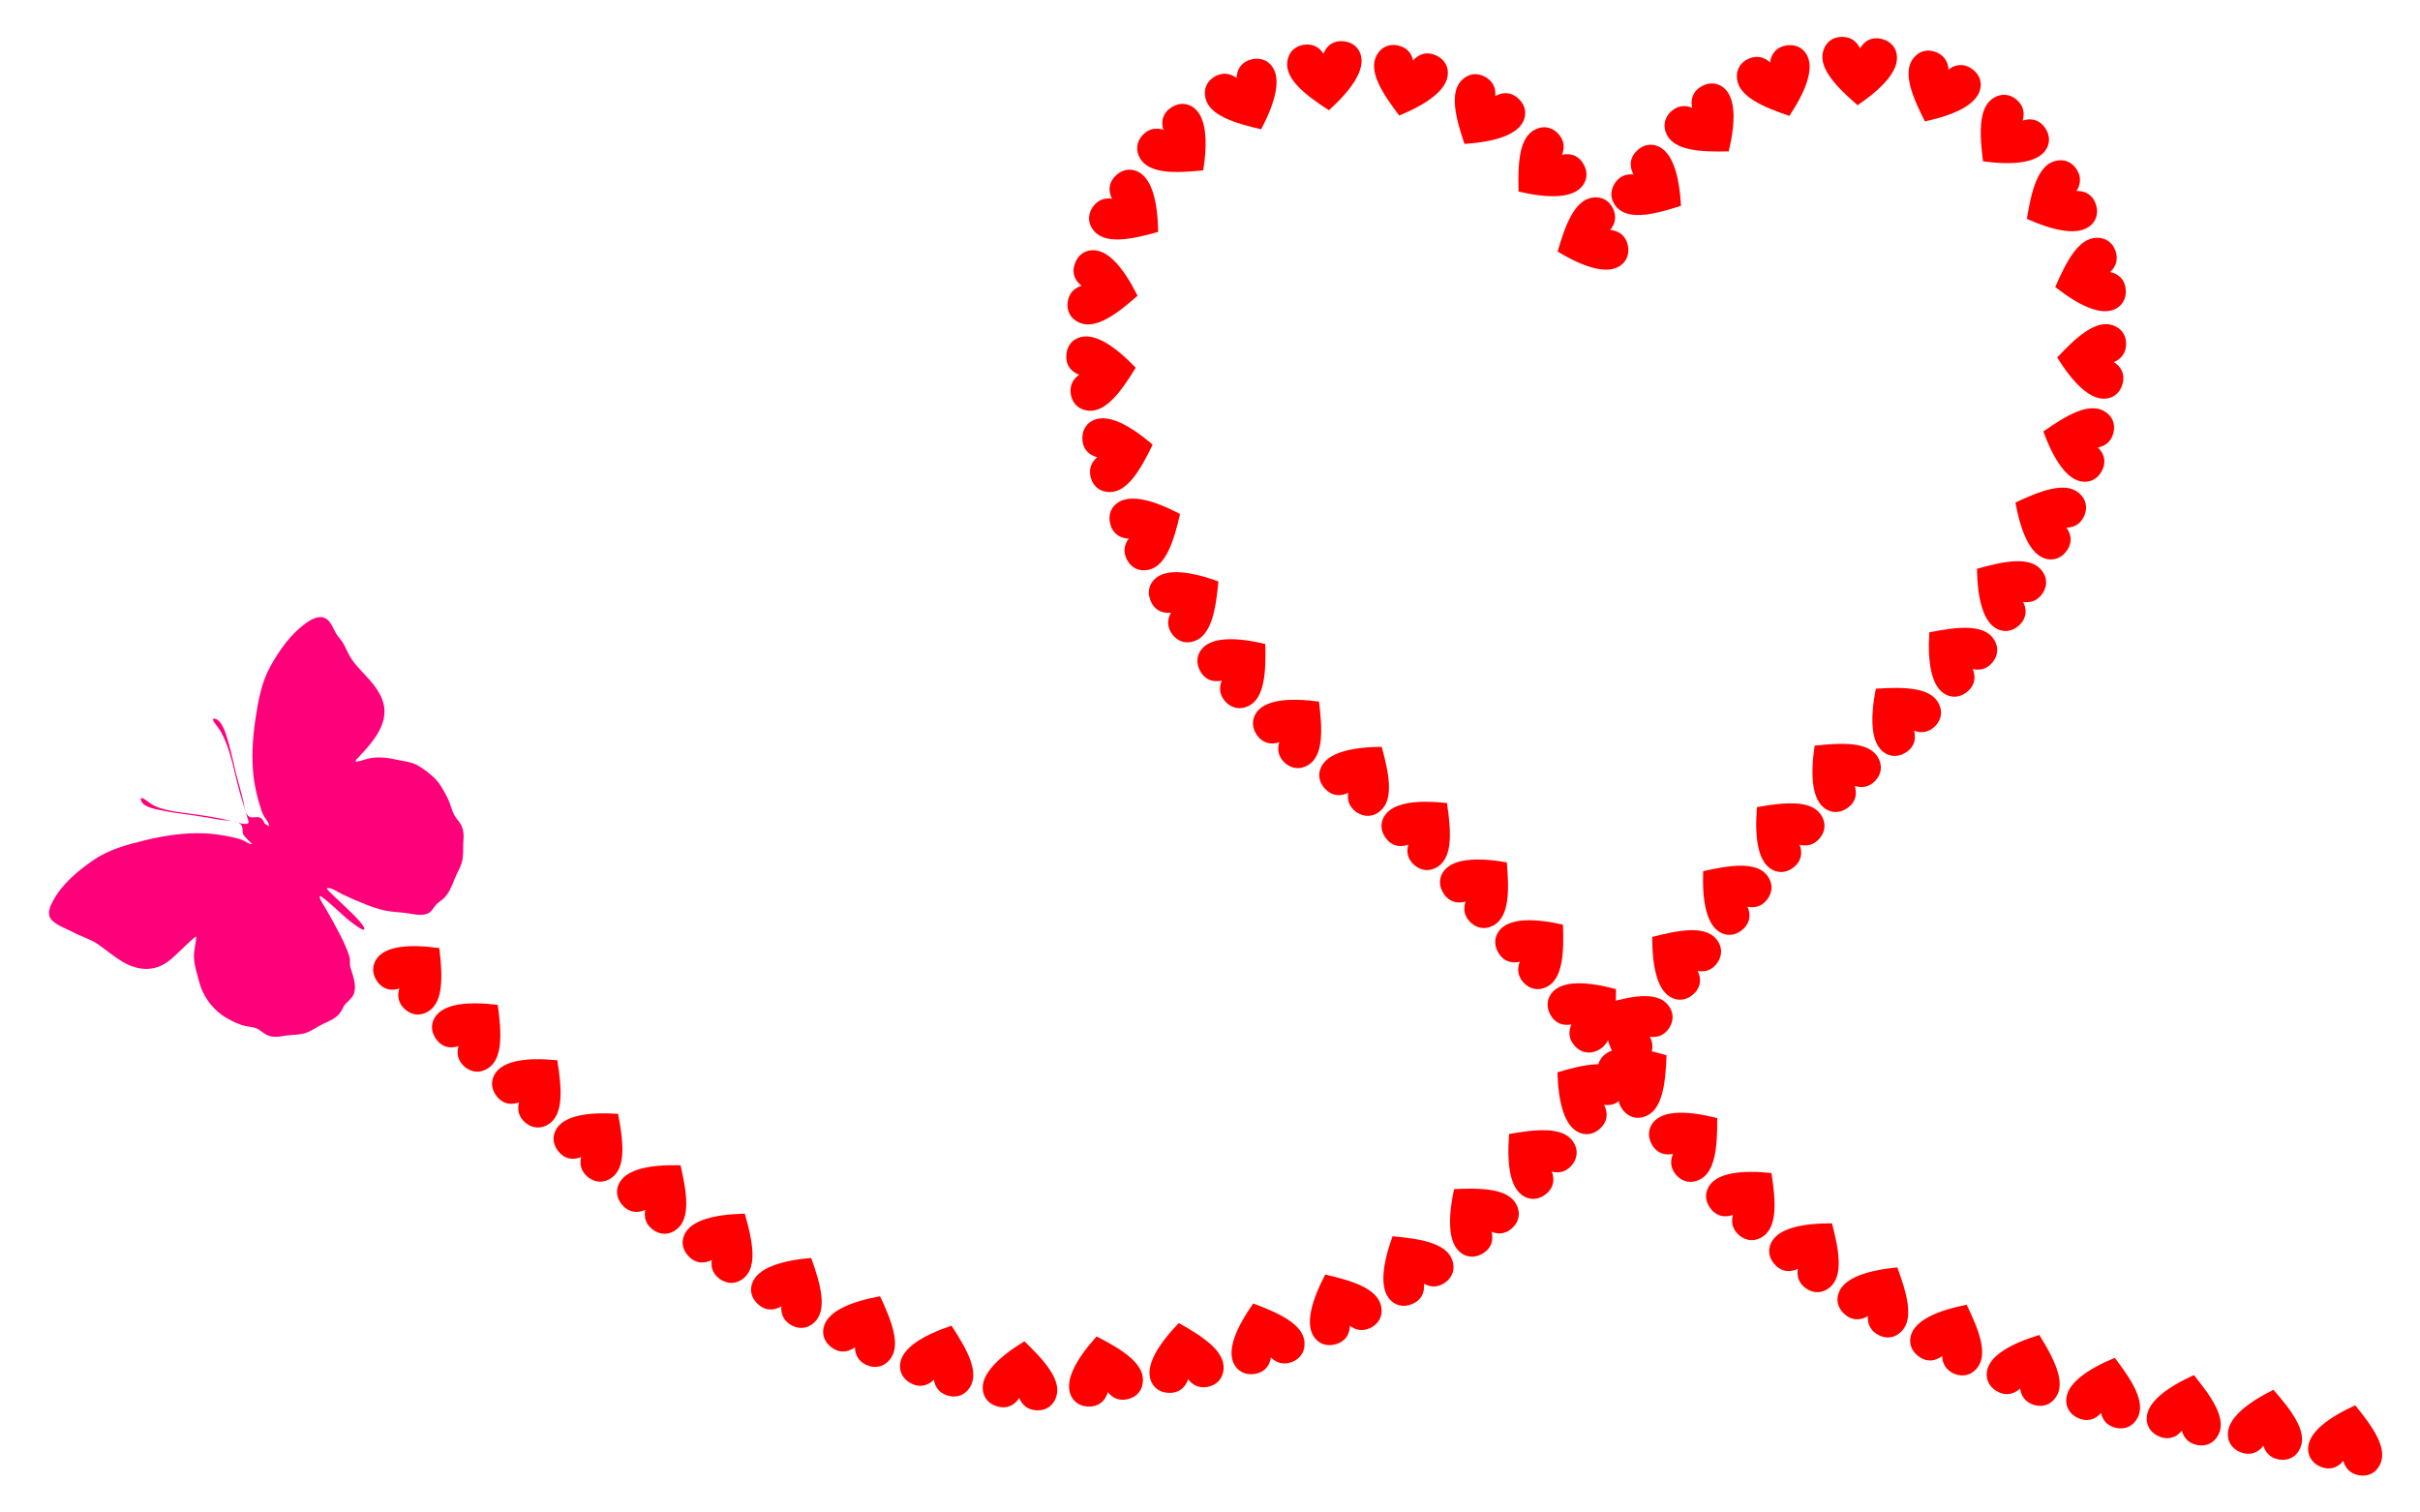 <?xml version="1.0" encoding="utf-8"?>
<!DOCTYPE svg PUBLIC "-//W3C//DTD SVG 1.1//EN" "http://www.w3.org/Graphics/SVG/1.1/DTD/svg11.dtd">
<svg version="1.1" id="Layer_1" xmlns="http://www.w3.org/2000/svg" xmlns:xlink="http://www.w3.org/1999/xlink" x="0px" y="0px"
	 viewBox="0 0 2560 1600" enable-background="new 0 0 2560 1600" xml:space="preserve">
<g>
	<g id="Ebene_1">
		<path fill="#FF007B" d="M378.439,801.999c11.848-12.74,26.395-27.878,28.145-46.121
			c1.531-15.829-8.641-29.26-18.816-40.222c-6.841-7.371-14.203-14.506-18.866-23.544
			c-2.187-4.223-4.022-8.644-6.51-12.716c-1.995-3.247-4.821-5.8-6.773-9.063
			c-3.167-5.289-5.71-13.657-11.715-16.471c-7.058-3.3-15.715,1.875-21.196,5.973
			c-15.612,11.671-26.819,27.497-36.272,44.343c-9.918,17.685-13.227,36.721-16.213,56.538
			c-3.111,20.669-4.415,42.084-1.735,62.871c1.258,9.726,3.575,19.256,6.479,28.607
			c1.23,3.932,2.376,8.167,4.545,11.702c1.735,2.844,5.286,6.454,4.973,10.048
			c-0.012,0.056-4.554-2.423-4.898-3.427c-1.202-3.507-3.684-6.286-7.634-6.162
			c-3.981,0.124-7.656,1.441-10.429-2.376c-2.692-3.715-3.005-8.867-3.938-13.211
			c-2.259-10.485-5.428-20.833-8.018-31.246c-2.82-11.315-5.072-22.819-8.48-33.985
			c-1.878-6.159-5.881-21.57-13.558-23.154c-5.438-1.125,0.821,6.085,1.435,6.884
			c3.126,4.037,5.741,8.443,7.867,13.084c8.328,18.196,11.507,39.073,16.911,58.264
			c2.82,10.032,5.949,19.947,9.047,29.892c1.75,5.596-9.831,2.104-11.925,1.534
			c-18.292-5.007-37.617-7.761-56.402-10.209c-9.379-1.221-18.89-2.559-27.758-5.983
			c-4.211-1.623-7.774-3.826-11.3-6.64c-1.376-1.097-8.198-5.961-6.178-0.235
			c2.5,7.095,16.027,9.112,22.224,10.416c10.881,2.284,21.942,3.501,32.938,5.1
			c9.58,1.385,19.126,3.058,28.656,4.719c5.066,0.889,20.043,0.809,22.615,6.194
			c2.107,4.434-0.387,8.059,3.476,11.733c0.939,0.889,7.033,7.963,8.04,7.758
			c-2.95,0.527-6.296-2.002-8.734-3.29c-3.606-1.893-7.699-2.869-11.65-3.749
			c-10.258-2.29-20.684-3.929-31.203-4.331c-20.784-0.799-41.784,2.426-61.932,7.29
			c-19.526,4.709-38.949,9.946-55.611,21.586c-16.436,11.479-32.492,24.886-42.106,42.837
			c-2.572,4.793-5.716,11.507-3.256,16.945c3.538,7.805,17.834,12.226,24.886,16.074
			c8.18,4.468,17.394,6.838,25.174,12.074c8.858,5.961,16.942,13.066,26.094,18.624
			c12.672,7.712,27.398,11.018,41.369,4.651c9.713-4.428,17.081-12.96,24.811-20.074
			c0.898-0.84,11.659-11.513,12.675-10.618c-0.52,7.761-2.928,14.813-2.491,22.714
			c0.483,8.855,3.346,16.66,5.534,25.143c4.158,16.127,15.25,30.494,29.97,38.732
			c6.06,3.393,13.075,6.677,19.897,8.099c3.504,0.731,7.303,0.846,10.627,2.224
			c4.053,1.692,7.036,5.087,10.977,6.974c6.764,3.232,13.227,1.856,20.266,0.725
			c7.315-1.162,14.677-0.459,21.75-3.104c6.221-2.308,11.705-6.553,17.763-9.341
			c6.559-3.024,14.091-6.16,18.305-12.359c1.998-2.931,2.847-6.206,5.341-8.873
			c2.956-3.173,6.572-5.782,8.387-9.85c2.937-6.565,0.858-14.764-1.001-21.332
			c-0.818-2.906-2.206-5.843-2.655-8.836c-0.477-3.17,0.26-6.435-0.644-9.546
			c-2.692-9.112-6.953-17.546-11.315-25.942c-4.545-8.731-9.245-17.347-14.234-25.855
			c-0.288-0.496-7.423-10.897-5.716-12.505c1.49-1.401,26.345,22.23,29.264,24.439
			c1.816,1.379,15.631,12.802,17.425,10.835c4.235-4.635-41.173-42.078-39.299-43.417
			c3.086-2.197,13.27,4.753,15.758,5.915c8.44,3.975,16.926,7.743,25.614,11.132
			c6.665,2.59,13.447,4.963,20.467,6.413c8.093,1.667,16.381,1.599,24.532,2.931
			c6.643,1.087,15.891,3.213,21.914-0.858c2.482-1.685,4.09-4.282,5.816-6.665
			c2.525-3.476,5.846-5.23,8.982-8.025c6.008-5.366,8.824-13.078,11.724-20.378
			c2.881-7.262,7.482-13.911,8.703-21.75c1.022-6.559,0.332-13.444,0.898-20.096
			c0.71-8.319-0.694-14.887-6.29-21.316c-6.113-7.021-6.476-14.983-10.553-22.999
			c-3.786-7.423-8.111-15.764-14.271-21.487c-5.307-4.929-11.86-10.135-18.292-13.506
			c-6.857-3.582-14.729-3.938-22.131-5.689c-7.898-1.865-16.61-2.788-24.712-1.81
			c-3.687,0.452-7.222,1.596-10.776,2.631c-2.135,0.62-4.288,1.193-6.497,1.54
			c-1.425-1.363,0.837-3.16,1.735-3.842"/>
	</g>
	<g>
		<path fill="#FF0000" enable-background="new    " d="M2441.662,1533.621c0.365,8.902,6.039,15.702,15.2,18.718
			c0.796,0.262,1.58,0.474,2.353,0.639c8.151,1.741,14.967-1.78,19.673-7.578
			c2.014,7.53,6.986,13.196,15.607,15.037c0.571,0.122,1.158,0.227,1.76,0.315
			c8.696,1.266,17.157-2.288,21.612-11.788c8.015-17.088-7.819-39.688-26.423-62.357
			C2463.805,1499.274,2440.914,1515.373,2441.662,1533.621z"/>
		<path fill="#FF0000" enable-background="new    " d="M2356.756,1518.854c0.664,8.885,6.564,15.491,15.82,18.198
			c0.805,0.235,1.595,0.421,2.373,0.56c8.205,1.466,14.899-2.282,19.407-8.235
			c2.265,7.458,7.425,12.954,16.104,14.505c0.575,0.103,1.165,0.188,1.77,0.256
			c8.733,0.973,17.07-2.863,21.204-12.507c7.436-17.348-9.148-39.403-28.502-61.435
			C2377.733,1483.783,2355.396,1500.642,2356.756,1518.854z"/>
		<path fill="#FF0000" enable-background="new    " d="M2270.914,1501.573c0.346,8.903,6.006,15.716,15.16,18.751
			c0.796,0.264,1.579,0.477,2.351,0.644c8.147,1.758,14.971-1.748,19.689-7.535
			c1.998,7.534,6.957,13.211,15.575,15.071c0.57,0.123,1.157,0.23,1.76,0.319
			c8.693,1.285,17.161-2.251,21.637-11.741c8.052-17.071-7.734-39.705-26.288-62.414
			C2293.131,1467.274,2270.205,1483.324,2270.914,1501.573z"/>
		<path fill="#FF0000" enable-background="new    " d="M2185.744,1481.667c0.06,8.909,5.498,15.9,14.55,19.228
			c0.787,0.289,1.563,0.528,2.33,0.72c8.087,2.019,15.02-1.267,19.921-6.9
			c1.755,7.594,6.53,13.428,15.083,15.563c0.566,0.141,1.149,0.267,1.748,0.375
			c8.647,1.563,17.225-1.699,22.003-11.041c8.595-16.804-6.455-39.933-24.272-63.226
			C2209.05,1448.098,2185.622,1463.404,2185.744,1481.667z"/>
		<path fill="#FF0000" enable-background="new    " d="M2101.688,1452.134c-0.83,8.871,3.884,16.369,12.558,20.584
			c0.754,0.366,1.502,0.681,2.246,0.948c7.845,2.816,15.071,0.239,20.51-4.877
			c0.988,7.731,5.157,14.013,13.455,16.991c0.549,0.197,1.117,0.38,1.702,0.548
			c8.448,2.419,17.308,0.029,22.995-8.789c10.229-15.862-2.437-40.378-17.84-65.333
			C2128.228,1421.059,2103.388,1433.95,2101.688,1452.134z"/>
		<path fill="#FF0000" enable-background="new    " d="M2021.059,1414.396c-1.71,8.744,2.233,16.675,10.444,21.733
			c0.714,0.44,1.427,0.828,2.14,1.168c7.525,3.584,14.972,1.74,20.894-2.809
			c0.212,7.791,3.735,14.457,11.694,18.247c0.527,0.251,1.073,0.489,1.639,0.715
			c8.165,3.248,17.22,1.754,23.757-6.454c11.759-14.763,1.599-40.42-11.239-66.785
			C2050.565,1386.121,2024.564,1396.472,2021.059,1414.396z"/>
		<path fill="#FF0000" enable-background="new    " d="M1944.636,1368.848c-2.571,8.53,0.562,16.814,8.229,22.665
			c0.666,0.508,1.337,0.966,2.013,1.375c7.131,4.315,14.725,3.221,21.07-0.716
			c-0.564,7.774,2.278,14.757,9.82,19.32c0.499,0.302,1.019,0.594,1.56,0.874
			c7.801,4.045,16.959,3.458,24.281-4.058c13.17-13.52,5.613-40.06-4.538-67.572
			C1976.809,1343.65,1949.907,1351.362,1944.636,1368.848z"/>
		<path fill="#FF0000" enable-background="new    " d="M1873.06,1315.875c-3.408,8.232-1.114,16.787,5.933,23.372
			c0.612,0.572,1.234,1.094,1.867,1.568c6.666,5.003,14.331,4.67,21.036,1.385
			c-1.335,7.679,0.798,14.91,7.848,20.202c0.467,0.35,0.955,0.692,1.466,1.025
			c7.359,4.801,16.531,5.129,24.564-1.621c14.451-12.142,9.573-39.302,2.211-67.689
			C1907.581,1294.004,1880.045,1299,1873.06,1315.875z"/>
		<path fill="#FF0000" enable-background="new    " d="M1807.15,1256.076c-4.21,7.852-2.779,16.593,3.577,23.846
			c0.552,0.63,1.12,1.211,1.701,1.746c6.135,5.642,13.795,6.073,20.794,3.472
			c-2.092,7.508-0.69,14.915,5.799,20.883c0.43,0.395,0.882,0.784,1.356,1.166
			c6.845,5.51,15.938,6.749,24.604,0.832c15.587-10.644,13.436-38.154,8.935-67.133
			C1843.676,1237.749,1815.78,1239.98,1807.15,1256.076z"/>
		<path fill="#FF0000" enable-background="new    " d="M1748.272,1188.102c-5.31,7.154-5.169,16.01,0.062,24.113
			c0.455,0.704,0.931,1.362,1.429,1.976c5.247,6.476,12.762,8.02,20.065,6.466
			c-3.165,7.123-2.857,14.655,2.692,21.505c0.367,0.453,0.758,0.904,1.172,1.351
			c5.969,6.449,14.784,9.001,24.219,4.41c16.973-8.257,18.856-35.788,18.628-65.112
			C1787.08,1175.297,1759.156,1173.437,1748.272,1188.102z"/>
		<path fill="#FF0000" enable-background="new    " d="M1694.519,1118.62c-5.622,6.912-5.872,15.766-1.005,24.092
			c0.423,0.724,0.87,1.401,1.34,2.037c4.955,6.702,12.395,8.577,19.759,7.348
			c-3.477,6.976-3.503,14.515,1.738,21.603c0.347,0.469,0.717,0.937,1.111,1.402
			c5.678,6.707,14.371,9.646,24,5.478c17.321-7.498,20.422-34.918,21.492-64.224
			C1733.856,1107.545,1706.042,1104.451,1694.519,1118.62z"/>
		<path fill="#FF0000" enable-background="new    " d="M1641.197,1050.843c-5.395,7.09-5.36,15.947-0.226,24.112
			c0.446,0.71,0.915,1.373,1.405,1.993c5.169,6.539,12.665,8.172,19.987,6.706
			c-3.25,7.085-3.033,14.62,2.435,21.536c0.362,0.458,0.747,0.913,1.155,1.365
			c5.891,6.52,14.675,9.177,24.165,4.7c17.07-8.053,19.283-35.559,19.407-64.885
			C1680.156,1038.503,1652.256,1036.309,1641.197,1050.843z"/>
		<path fill="#FF0000" enable-background="new    " d="M1585.317,985.393c-5.103,7.304-4.708,16.152,0.753,24.101
			c0.475,0.691,0.97,1.334,1.485,1.934c5.43,6.323,12.986,7.651,20.242,5.889
			c-2.959,7.21-2.437,14.731,3.307,21.419c0.38,0.443,0.783,0.882,1.21,1.317
			c6.151,6.275,15.036,8.573,24.336,3.715c16.729-8.74,17.823-36.313,16.756-65.619
			C1623.743,971.482,1595.777,970.422,1585.317,985.393z"/>
		<path fill="#FF0000" enable-background="new    " d="M1526.331,922.905c-4.728,7.552-3.887,16.369,1.968,24.032
			c0.509,0.666,1.036,1.284,1.58,1.857c5.743,6.041,13.356,6.986,20.514,4.86
			c-2.592,7.351-1.69,14.836,4.384,21.225c0.402,0.423,0.827,0.841,1.275,1.254
			c6.46,5.957,15.45,7.803,24.492,2.482c16.267-9.573,15.967-37.166,13.422-66.381
			C1564.006,907.072,1536.023,907.425,1526.331,922.905z"/>
		<path fill="#FF0000" enable-background="new    " d="M1463.813,864.344c-4.249,7.831-2.862,16.579,3.458,23.863
			c0.549,0.633,1.113,1.217,1.693,1.755c6.107,5.673,13.764,6.143,20.776,3.576
			c-2.13,7.498-0.765,14.912,5.694,20.912c0.427,0.397,0.878,0.788,1.35,1.173
			c6.817,5.544,15.905,6.829,24.599,0.955c15.64-10.565,13.627-38.087,9.272-67.087
			C1500.431,846.201,1472.523,848.292,1463.813,864.344z"/>
		<path fill="#FF0000" enable-background="new    " d="M1396.998,812.683c-3.291,8.28-0.877,16.801,6.262,23.285
			c0.621,0.564,1.25,1.076,1.889,1.542c6.736,4.909,14.396,4.468,21.054,1.088
			c-1.226,7.697,1.008,14.898,8.133,20.089c0.472,0.344,0.965,0.679,1.48,1.004
			c7.426,4.697,16.602,4.895,24.539-1.967c14.278-12.345,9.017-39.433,1.255-67.713
			C1431.208,790.328,1403.745,795.712,1396.998,812.683z"/>
		<path fill="#FF0000" enable-background="new    " d="M1328.102,755.352c-4.447,7.721-3.283,16.5,2.849,23.944
			c0.533,0.647,1.082,1.245,1.647,1.797c5.96,5.826,13.604,6.491,20.678,4.103
			c-2.32,7.441-1.144,14.888,5.16,21.05c0.417,0.408,0.857,0.81,1.32,1.206
			c6.674,5.716,15.726,7.231,24.567,1.581c15.904-10.164,14.592-37.727,10.976-66.829
			C1365.17,738.146,1337.219,739.527,1328.102,755.352z"/>
		<path fill="#FF0000" enable-background="new    " d="M1270.34,687.785c-5.177,7.252-4.872,16.103,0.508,24.107
			c0.468,0.696,0.956,1.344,1.465,1.949c5.366,6.378,12.908,7.782,20.182,6.094
			c-3.033,7.18-2.586,14.706,3.09,21.452c0.376,0.446,0.774,0.89,1.196,1.329
			c6.087,6.337,14.948,8.725,24.297,3.961c16.817-8.57,18.19-36.13,17.42-65.446
			C1308.904,674.263,1280.951,672.92,1270.34,687.785z"/>
		<path fill="#FF0000" enable-background="new    " d="M1220.429,613.652c-5.984,6.601-6.709,15.428-2.295,24.003
			c0.384,0.745,0.793,1.446,1.228,2.106c4.589,6.958,11.917,9.229,19.337,8.397
			c-3.846,6.779-4.277,14.306,0.577,21.665c0.321,0.487,0.666,0.974,1.034,1.459
			c5.31,7.002,13.833,10.403,23.672,6.757c17.698-6.558,22.264-33.773,24.905-62.979
			C1260.303,604.702,1232.695,600.121,1220.429,613.652z"/>
		<path fill="#FF0000" enable-background="new    " d="M1180.69,533.047c-6.824,5.728-8.74,14.375-5.53,23.47
			c0.279,0.79,0.59,1.54,0.931,2.253c3.602,7.516,10.555,10.761,18.019,10.943
			c-4.73,6.195-6.178,13.594-2.368,21.543c0.252,0.526,0.528,1.055,0.826,1.586
			c4.311,7.657,12.294,12.183,22.537,9.906c18.425-4.097,26.64-30.44,33.218-59.018
			C1221.41,529.59,1194.679,521.306,1180.69,533.047z"/>
		<path fill="#FF0000" enable-background="new    " d="M1155.789,444.926c-7.928,4.065-11.721,12.069-10.617,21.65
			c0.096,0.833,0.232,1.633,0.407,2.404c1.839,8.13,7.894,12.84,15.131,14.68
			c-5.991,4.987-9.049,11.877-7.104,20.476c0.129,0.569,0.279,1.146,0.453,1.73
			c2.498,8.425,9.273,14.614,19.766,14.674c18.874,0.108,32.748-23.746,45.523-50.142
			C1196.257,450.62,1172.041,436.592,1155.789,444.926z"/>
		<path fill="#FF0000" enable-background="new    " d="M1140.659,357.391c-8.291,3.263-12.855,10.853-12.701,20.496
			c0.013,0.838,0.07,1.648,0.167,2.432c1.027,8.271,6.589,13.556,13.608,16.101
			c-6.453,4.371-10.177,10.926-9.09,19.675c0.072,0.579,0.165,1.168,0.28,1.766
			c1.654,8.63,7.786,15.458,18.221,16.553c18.771,1.97,34.932-20.398,50.25-45.405
			C1180.367,367.051,1157.653,350.702,1140.659,357.391z"/>
		<path fill="#FF0000" enable-background="new    " d="M1154.717,264.703c-8.885,0.66-15.493,6.558-18.203,15.813
			c-0.236,0.805-0.421,1.595-0.561,2.373c-1.469,8.204,2.276,14.9,8.227,19.41
			c-7.459,2.263-12.957,7.42-14.511,16.098c-0.103,0.574-0.189,1.165-0.256,1.77
			c-0.977,8.733,2.857,17.071,12.499,21.209c17.345,7.443,39.407-9.133,61.446-28.479
			C1189.781,285.693,1172.93,263.349,1154.717,264.703z"/>
		<path fill="#FF0000" enable-background="new    " d="M1202.115,180.88c-8.3-3.24-16.806-0.774-23.247,6.405
			c-0.56,0.624-1.069,1.256-1.53,1.898c-4.867,6.766-4.379,14.423-0.959,21.06
			c-7.705-1.179-14.891,1.1-20.039,8.256c-0.341,0.474-0.673,0.969-0.995,1.486
			c-4.651,7.455-4.793,16.631,2.118,24.526c12.432,14.202,39.488,8.774,67.719,0.838
			C1224.681,214.951,1219.128,187.522,1202.115,180.88z"/>
		<path fill="#FF0000" enable-background="new    " d="M1261.033,112.749c-7.631-4.598-16.433-3.607-23.995,2.378
			c-0.657,0.52-1.266,1.058-1.829,1.612c-5.942,5.845-6.757,13.473-4.509,20.594
			c-7.394-2.466-14.862-1.437-21.147,4.745c-0.416,0.409-0.827,0.841-1.232,1.296
			c-5.846,6.561-7.539,15.58-2.064,24.531c9.849,16.101,37.433,15.332,66.6,12.288
			C1277.506,150.148,1276.676,122.175,1261.033,112.749z"/>
		<path fill="#FF0000" enable-background="new    " d="M1344.822,69.138c-5.726-6.826-14.373-8.745-23.468-5.538
			c-0.791,0.279-1.54,0.59-2.253,0.931c-7.518,3.6-10.764,10.551-10.948,18.016
			c-6.193-4.732-13.592-6.182-21.543-2.374c-0.526,0.252-1.055,0.527-1.586,0.826
			c-7.658,4.308-12.187,12.29-9.913,22.534c4.091,18.426,30.432,26.65,59.008,33.236
			C1348.267,109.859,1356.56,83.13,1344.822,69.138z"/>
		<path fill="#FF0000" enable-background="new    " d="M1439.051,56.776c-3.04-8.375-10.505-13.141-20.149-13.245
			c-0.838-0.009-1.649,0.026-2.436,0.102c-8.296,0.806-13.728,6.223-16.459,13.173
			c-4.197-6.568-10.65-10.466-19.424-9.613c-0.581,0.056-1.172,0.134-1.773,0.232
			c-8.671,1.423-15.661,7.37-17.035,17.772c-2.472,18.712,19.456,35.465,44.044,51.447
			C1428.332,96.212,1445.283,73.944,1439.051,56.776z"/>
		<path fill="#FF0000" enable-background="new    " d="M1531.657,77.068c-0.039-8.91-5.461-15.913-14.505-19.262
			c-0.786-0.291-1.561-0.532-2.328-0.725c-8.082-2.038-15.023,1.231-19.937,6.853
			c-1.737-7.598-6.498-13.443-15.047-15.599c-0.566-0.143-1.149-0.269-1.748-0.379
			c-8.643-1.584-17.229,1.659-22.029,10.989c-8.635,16.784,6.361,39.948,24.123,63.283
			C1508.271,110.582,1531.736,95.332,1531.657,77.068z"/>
		<path fill="#FF0000" enable-background="new    " d="M1612.397,125.903c2.809-8.455-0.092-16.823-7.593-22.886
			c-0.652-0.527-1.31-1.002-1.974-1.43c-7.008-4.513-14.629-3.631-21.081,0.127
			c0.781-7.755-1.865-14.815-9.277-19.587c-0.491-0.316-1.002-0.622-1.535-0.917
			c-7.685-4.261-16.856-3.931-24.385,3.377c-13.543,13.147-6.731,39.887,2.648,67.673
			C1579.533,150.192,1606.639,143.235,1612.397,125.903z"/>
		<path fill="#FF0000" enable-background="new    " d="M1674.585,195.864c5.151-7.27,4.813-16.12-0.595-24.105
			c-0.47-0.694-0.961-1.341-1.472-1.944c-5.389-6.359-12.936-7.736-20.203-6.021
			c3.006-7.191,2.533-14.715-3.167-21.44c-0.377-0.445-0.778-0.887-1.201-1.325
			c-6.11-6.315-14.979-8.672-24.311-3.874c-16.786,8.63-18.06,36.196-17.184,65.508
			C1636.07,209.524,1664.028,210.767,1674.585,195.864z"/>
		<path fill="#FF0000" enable-background="new    " d="M1714.636,280.624c7.136-5.335,9.535-13.861,6.842-23.122
			c-0.234-0.805-0.502-1.571-0.803-2.302c-3.174-7.707-9.933-11.337-17.375-11.939
			c5.071-5.919,6.933-13.225,3.576-21.376c-0.222-0.539-0.467-1.083-0.736-1.63
			c-3.873-7.887-11.589-12.856-21.944-11.158c-18.626,3.054-28.31,28.893-36.486,57.056
			C1673.786,281.786,1700.009,291.561,1714.636,280.624z"/>
		<path fill="#FF0000" enable-background="new    " d="M1752.627,154.216c-8.423-2.905-16.823-0.1-22.971,7.331
			c-0.534,0.646-1.017,1.298-1.453,1.958c-4.592,6.956-3.798,14.586-0.114,21.081
			c-7.746-0.869-14.835,1.695-19.692,9.052c-0.321,0.487-0.633,0.995-0.935,1.524
			c-4.349,7.636-4.123,16.81,3.099,24.422c12.991,13.692,39.808,7.185,67.699-1.876
			C1776.54,187.356,1769.892,160.171,1752.627,154.216z"/>
		<path fill="#FF0000" enable-background="new    " d="M1822.289,91.965c-7.246-5.185-16.097-4.89-24.108,0.48
			c-0.696,0.467-1.345,0.955-1.951,1.463c-6.384,5.359-7.797,12.899-6.118,20.174
			c-7.177-3.041-14.703-2.603-21.455,3.065c-0.447,0.375-0.891,0.773-1.331,1.195
			c-6.344,6.08-8.743,14.938-3.99,24.292c8.55,16.827,36.109,18.233,65.425,17.496
			C1835.765,130.545,1837.141,102.593,1822.289,91.965z"/>
		<path fill="#FF0000" enable-background="new    " d="M1910.331,56.389c-5.013-7.366-13.424-10.141-22.795-7.863
			c-0.815,0.198-1.592,0.432-2.335,0.7c-7.84,2.828-11.767,9.419-12.699,16.827
			c-5.688-5.329-12.903-7.513-21.196-4.522c-0.549,0.198-1.103,0.419-1.661,0.663
			c-8.052,3.519-13.358,11.007-12.122,21.426c2.223,18.743,27.607,29.566,55.379,38.985
			C1909.676,97.25,1920.607,71.487,1910.331,56.389z"/>
		<path fill="#FF0000" enable-background="new    " d="M2006.3,56.654c-1.845-8.717-8.574-14.475-18.109-15.921
			c-0.829-0.126-1.637-0.204-2.426-0.238c-8.327-0.357-14.461,4.252-18.133,10.753
			c-3.241-7.088-9.089-11.846-17.897-12.224c-0.583-0.025-1.179-0.031-1.788-0.017
			c-8.785,0.202-16.534,5.118-19.343,15.227c-5.052,18.186,14.33,37.828,36.454,57.077
			C1990.196,94.213,2010.081,74.521,2006.3,56.654z"/>
		<path fill="#FF0000" enable-background="new    " d="M2095.003,93.198c1.558-8.772-2.521-16.634-10.818-21.55
			c-0.721-0.427-1.441-0.803-2.16-1.13c-7.586-3.453-15-1.48-20.842,3.169
			c-0.347-7.787-3.984-14.39-12.008-18.043c-0.531-0.242-1.082-0.471-1.651-0.686
			c-8.22-3.107-17.247-1.456-23.642,6.863c-11.503,14.964-0.9,40.441,12.392,66.581
			C2065.991,121.979,2091.809,111.18,2095.003,93.198z"/>
		<path fill="#FF0000" enable-background="new    " d="M2164.891,157.369c4.429-7.731,3.243-16.508-2.907-23.937
			c-0.534-0.646-1.085-1.242-1.652-1.793c-5.974-5.812-13.619-6.458-20.688-4.054
			c2.302-7.447,1.108-14.89-5.211-21.037c-0.418-0.407-0.859-0.808-1.323-1.203
			c-6.688-5.7-15.743-7.193-24.571-1.522c-15.88,10.202-14.502,37.762-10.816,66.855
			C2127.865,174.664,2155.813,173.217,2164.891,157.369z"/>
		<path fill="#FF0000" enable-background="new    " d="M2212.328,237.784c6.436-6.161,7.785-14.914,3.99-23.78
			c-0.33-0.771-0.689-1.499-1.076-2.188c-4.085-7.266-11.233-10.05-18.694-9.745
			c4.316-6.49,5.279-13.967,0.959-21.652c-0.286-0.509-0.595-1.019-0.928-1.529
			c-4.801-7.36-13.062-11.356-23.134-8.416c-18.118,5.288-24.6,32.111-29.302,61.057
			C2171.92,243.888,2199.134,250.413,2212.328,237.784z"/>
		<path fill="#FF0000" enable-background="new    " d="M2238.791,326.288c7.742-4.411,11.178-12.574,9.652-22.097
			c-0.133-0.828-0.304-1.621-0.512-2.384c-2.195-8.041-8.453-12.48-15.763-13.998
			c5.765-5.246,8.517-12.264,6.195-20.769c-0.154-0.563-0.33-1.133-0.528-1.708
			c-2.867-8.306-9.909-14.192-20.394-13.789c-18.861,0.724-31.67,25.166-43.269,52.1
			C2198.112,322.383,2222.923,335.329,2238.791,326.288z"/>
		<path fill="#FF0000" enable-background="new    " d="M2229.209,421.491c8.782-1.506,14.796-8.007,16.61-17.479
			c0.158-0.823,0.267-1.628,0.332-2.415c0.679-8.307-3.689-14.614-10.043-18.536
			c7.208-2.965,12.189-8.624,12.908-17.41c0.047-0.582,0.076-1.177,0.086-1.786
			c0.138-8.786-4.474-16.72-14.467-19.918c-17.977-5.753-38.355,12.854-58.445,34.216
			C2192.302,403.945,2211.209,424.578,2229.209,421.491z"/>
		<path fill="#FF0000" enable-background="new    " d="M2204.684,509.635c8.905,0.305,16.112-4.843,19.807-13.751
			c0.321-0.774,0.592-1.54,0.814-2.298c2.348-7.997-0.652-15.059-6.079-20.186
			c7.659-1.443,13.684-5.975,16.167-14.434c0.164-0.56,0.314-1.137,0.446-1.732
			c1.916-8.576-0.993-17.28-10.131-22.436c-16.438-9.275-40.163,4.817-64.165,21.666
			C2172.097,484.975,2186.432,509.01,2204.684,509.635z"/>
		<path fill="#FF0000" enable-background="new    " d="M2165.381,591.402c8.721,1.826,16.703-2.011,21.87-10.154
			c0.449-0.708,0.847-1.416,1.196-2.125c3.684-7.477,1.938-14.948-2.531-20.929
			c7.793-0.109,14.505-3.542,18.401-11.451c0.258-0.523,0.504-1.067,0.736-1.63
			c3.357-8.121,1.982-17.195-6.138-23.84c-14.606-11.955-40.395-2.136-66.929,10.351
			C2137.501,561.523,2147.505,587.659,2165.381,591.402z"/>
		<path fill="#FF0000" enable-background="new    " d="M2114.448,666.137c8.303,3.233,16.807,0.759,23.241-6.425
			c0.559-0.625,1.067-1.257,1.529-1.899c4.861-6.77,4.367-14.426,0.941-21.061
			c7.706,1.172,14.89-1.112,20.032-8.273c0.34-0.474,0.672-0.97,0.994-1.487
			c4.645-7.459,4.779-16.636-2.139-24.524c-12.444-14.191-39.495-8.741-67.72-0.781
			C2091.853,632.085,2097.429,659.509,2114.448,666.137z"/>
		<path fill="#FF0000" enable-background="new    " d="M2058.879,734.998c8.022,3.878,16.695,2.082,23.675-4.572
			c0.607-0.578,1.164-1.169,1.674-1.773c5.38-6.366,5.491-14.037,2.598-20.921
			c7.589,1.776,14.931,0.065,20.622-6.668c0.377-0.446,0.746-0.914,1.108-1.404
			c5.218-7.07,6.076-16.207-0.199-24.617c-11.287-15.128-38.683-11.828-67.448-6.118
			C2039.04,699.271,2042.437,727.05,2058.879,734.998z"/>
		<path fill="#FF0000" enable-background="new    " d="M1993.597,796.393c7.451,4.885,16.284,4.229,24.068-1.464
			c0.677-0.495,1.305-1.009,1.889-1.541c6.16-5.614,7.264-13.207,5.289-20.407
			c7.295,2.745,14.797,2.001,21.312-3.938c0.431-0.393,0.859-0.809,1.281-1.248
			c6.091-6.333,8.126-15.282,2.995-24.435c-9.23-16.464-36.823-16.744-66.085-14.812
			C1978.558,758.395,1978.324,786.38,1993.597,796.393z"/>
		<path fill="#FF0000" enable-background="new    " d="M1931.858,856.173c7.659,4.552,16.454,3.508,23.98-2.522
			c0.654-0.524,1.259-1.065,1.82-1.623c5.907-5.88,6.676-13.514,4.385-20.62
			c7.409,2.421,14.871,1.347,21.118-4.873c0.414-0.412,0.822-0.846,1.224-1.303
			c5.806-6.596,7.445-15.625,1.916-24.543c-9.946-16.041-37.525-15.106-66.673-11.887
			C1915.16,818.874,1916.159,846.842,1931.858,856.173z"/>
		<path fill="#FF0000" enable-background="new    " d="M1875.17,920.264c7.937,4.048,16.646,2.437,23.767-4.067
			c0.619-0.565,1.188-1.144,1.711-1.737c5.514-6.25,5.788-13.917,3.043-20.861
			c7.55,1.938,14.927,0.383,20.759-6.228c0.386-0.438,0.766-0.898,1.138-1.38
			c5.368-6.957,6.419-16.074,0.325-24.616c-10.962-15.365-38.423-12.648-67.302-7.552
			C1856.095,884.123,1858.899,911.967,1875.17,920.264z"/>
		<path fill="#FF0000" enable-background="new    " d="M1821.322,987.153c8.116,3.676,16.741,1.664,23.554-5.162
			c0.592-0.593,1.134-1.198,1.629-1.814c5.22-6.498,5.138-14.17,2.075-20.979
			c7.631,1.586,14.928-0.308,20.449-7.181c0.365-0.455,0.723-0.932,1.073-1.431
			c5.04-7.198,5.669-16.354-0.813-24.604c-11.661-14.841-38.967-10.858-67.579-4.431
			C1800.597,951.932,1804.686,979.617,1821.322,987.153z"/>
		<path fill="#FF0000" enable-background="new    " d="M1769.649,1056.052c8.237,3.397,16.788,1.092,23.364-5.963
			c0.572-0.613,1.092-1.236,1.566-1.869c4.995-6.673,4.652-14.337,1.358-21.038
			c7.681,1.325,14.909-0.817,20.192-7.875c0.35-0.467,0.691-0.956,1.023-1.467
			c4.792-7.366,5.108-16.538-1.653-24.562c-12.161-14.435-39.315-9.521-67.691-2.122
			C1747.733,1021.559,1752.765,1049.089,1769.649,1056.052z"/>
		<path fill="#FF0000" enable-background="new    " d="M1719.909,1126.436c8.338,3.139,16.814,0.569,23.167-6.688
			c0.552-0.631,1.053-1.269,1.507-1.917c4.784-6.825,4.203-14.475,0.702-21.07
			c7.718,1.085,14.877-1.281,19.937-8.5c0.335-0.478,0.661-0.977,0.977-1.498c4.56-7.511,4.59-16.689-2.417-24.499
			c-12.604-14.049-39.592-8.292-67.725-0.012C1696.93,1092.643,1702.817,1120.002,1719.909,1126.436z"/>
		<path fill="#FF0000" enable-background="new    " d="M1671.509,1198.508c8.346,3.119,16.815,0.53,23.151-6.742
			c0.551-0.632,1.05-1.272,1.502-1.92c4.769-6.836,4.169-14.485,0.653-21.072
			c7.721,1.067,14.873-1.316,19.917-8.546c0.334-0.478,0.659-0.979,0.974-1.5
			c4.542-7.522,4.551-16.699-2.474-24.493c-12.637-14.02-39.611-8.2-67.725,0.145
			C1648.451,1164.768,1654.401,1192.113,1671.509,1198.508z"/>
		<path fill="#FF0000" enable-background="new    " d="M1612.998,1266.045c7.937,4.048,16.646,2.437,23.767-4.067
			c0.619-0.565,1.188-1.144,1.711-1.737c5.514-6.25,5.788-13.917,3.043-20.861
			c7.55,1.937,14.927,0.383,20.759-6.228c0.386-0.438,0.765-0.898,1.138-1.38
			c5.368-6.957,6.419-16.074,0.325-24.616c-10.962-15.365-38.423-12.648-67.302-7.552
			C1593.923,1229.904,1596.728,1257.749,1612.998,1266.045z"/>
		<path fill="#FF0000" enable-background="new    " d="M1546.195,1325.916c7.361,5.021,16.203,4.526,24.091-1.024
			c0.686-0.482,1.323-0.985,1.917-1.506c6.262-5.501,7.505-13.072,5.661-20.307
			c7.243,2.878,14.758,2.271,21.381-3.547c0.438-0.385,0.873-0.793,1.303-1.224
			c6.206-6.221,8.404-15.131,3.441-24.376c-8.927-16.63-36.511-17.414-65.803-16.018
			C1531.853,1287.649,1531.108,1315.625,1546.195,1325.916z"/>
		<path fill="#FF0000" enable-background="new    " d="M1471.845,1376.279c6.615,5.969,15.443,6.674,24.008,2.241
			c0.745-0.385,1.444-0.797,2.103-1.233c6.948-4.604,9.202-11.938,8.353-19.356
			c6.788,3.831,14.316,4.244,21.664-0.626c0.486-0.322,0.972-0.668,1.457-1.037
			c6.989-5.325,10.371-13.857,6.703-23.688c-6.598-17.683-33.823-22.188-63.035-24.762
			C1462.805,1336.425,1458.286,1364.043,1471.845,1376.279z"/>
		<path fill="#FF0000" enable-background="new    " d="M1391.306,1415.95c5.736,6.817,14.386,8.723,23.476,5.503
			c0.79-0.28,1.54-0.592,2.252-0.934c7.512-3.611,10.748-10.567,10.922-18.032
			c6.201,4.723,13.601,6.162,21.546,2.342c0.526-0.253,1.055-0.529,1.585-0.828
			c7.652-4.32,12.169-12.309,9.879-22.548c-4.118-18.42-30.471-26.604-59.057-33.149
			C1387.8,1375.235,1379.548,1401.976,1391.306,1415.95z"/>
		<path fill="#FF0000" enable-background="new    " d="M1306.36,1444.591c4.793,7.511,13.118,10.533,22.553,8.533
			c0.82-0.174,1.604-0.385,2.355-0.631c7.92-2.595,12.04-9.068,13.191-16.445
			c5.528,5.495,12.676,7.891,21.053,5.146c0.554-0.182,1.115-0.386,1.68-0.613
			c8.152-3.279,13.677-10.607,12.75-21.059c-1.669-18.801-26.722-30.369-54.203-40.603
			C1308.221,1403.767,1296.535,1429.195,1306.36,1444.591z"/>
		<path fill="#FF0000" enable-background="new    " d="M1217.863,1461.583c3.597,8.152,11.366,12.404,20.995,11.859
			c0.837-0.047,1.644-0.137,2.424-0.266c8.223-1.362,13.278-7.133,15.536-14.25
			c4.629,6.271,11.33,9.725,20.027,8.284c0.576-0.095,1.16-0.212,1.753-0.351
			c8.556-2.003,15.13-8.407,15.801-18.878c1.207-18.836-21.798-34.076-47.406-48.367
			C1225.904,1421.515,1210.49,1444.874,1217.863,1461.583z"/>
		<path fill="#FF0000" enable-background="new    " d="M1133.06,1476.678c3.872,8.024,11.782,12.009,21.387,11.137
			c0.835-0.076,1.638-0.193,2.413-0.348c8.172-1.642,13.027-7.582,15.041-14.772
			c4.84,6.109,11.655,9.334,20.298,7.597c0.572-0.115,1.153-0.252,1.741-0.411
			c8.482-2.294,14.834-8.918,15.148-19.405c0.564-18.866-22.947-33.313-49.027-46.722
			C1139.731,1436.36,1125.122,1460.23,1133.06,1476.678z"/>
		<path fill="#FF0000" enable-background="new    " d="M1039.824,1471.52c1.423,8.795,7.867,14.871,17.322,16.774
			c0.822,0.165,1.625,0.283,2.412,0.354c8.3,0.757,14.649-3.551,18.63-9.868
			c2.897,7.236,8.508,12.27,17.288,13.071c0.581,0.053,1.177,0.087,1.785,0.103
			c8.784,0.221,16.762-4.316,20.054-14.278c5.922-17.922-12.492-38.474-33.664-58.766
			C1057.718,1434.779,1036.908,1453.491,1039.824,1471.52z"/>
		<path fill="#FF0000" enable-background="new    " d="M952.104,1443.953c-0.564,8.892,4.371,16.246,13.168,20.2
			c0.765,0.344,1.522,0.636,2.273,0.881c7.925,2.58,15.071-0.212,20.355-5.488
			c1.219,7.698,5.574,13.852,13.956,16.581c0.555,0.181,1.128,0.346,1.718,0.496
			c8.516,2.165,17.302-0.488,22.722-9.472c9.751-16.16-3.643-40.287-19.784-64.77
			C977.704,1412.1,953.26,1425.727,952.104,1443.953z"/>
		<path fill="#FF0000" enable-background="new    " d="M871.204,1404.664c-1.824,8.721,2.015,16.703,10.159,21.868
			c0.708,0.449,1.416,0.846,2.125,1.195c7.478,3.682,14.948,1.935,20.929-2.536
			c0.111,7.793,3.546,14.504,11.455,18.398c0.523,0.258,1.067,0.503,1.63,0.736
			c8.121,3.355,17.195,1.978,23.839-6.143c11.951-14.609,2.126-40.395-10.367-66.926
			C901.076,1376.777,874.942,1386.788,871.204,1404.664z"/>
		<path fill="#FF0000" enable-background="new    " d="M795.427,1358.286c-2.645,8.508,0.417,16.819,8.034,22.735
			c0.662,0.514,1.329,0.977,2.002,1.392c7.094,4.376,14.696,3.348,21.075-0.534
			c-0.631,7.769,2.151,14.776,9.653,19.404c0.496,0.306,1.014,0.603,1.553,0.888
			c7.766,4.112,16.929,3.604,24.315-3.848c13.286-13.406,5.958-40.01-3.956-67.609
			C827.815,1333.366,800.848,1340.846,795.427,1358.286z"/>
		<path fill="#FF0000" enable-background="new    " d="M723.501,1307.232c-3.209,8.312-0.711,16.809,6.491,23.223
			c0.626,0.557,1.26,1.064,1.904,1.523c6.784,4.842,14.439,4.325,21.063,0.88
			c-1.15,7.709,1.155,14.887,8.331,20.008c0.475,0.339,0.972,0.669,1.49,0.99
			c7.473,4.623,16.649,4.731,24.518-2.209c14.155-12.485,8.627-39.52,0.587-67.722
			C757.488,1284.539,730.08,1290.194,723.501,1307.232z"/>
		<path fill="#FF0000" enable-background="new    " d="M654.455,1252.819c-3.617,8.143-1.543,16.753,5.333,23.516
			c0.598,0.588,1.206,1.125,1.826,1.615c6.536,5.172,14.207,5.035,20.994,1.923
			c-1.531,7.643,0.416,14.926,7.329,20.396c0.458,0.362,0.937,0.717,1.439,1.062
			c7.234,4.988,16.394,5.55,24.598-0.992c14.756-11.768,10.575-39.045,3.941-67.61
			C689.524,1231.838,661.869,1236.128,654.455,1252.819z"/>
		<path fill="#FF0000" enable-background="new    " d="M587.663,1195.902c-3.923,7.999-2.177,16.682,4.438,23.701
			c0.575,0.61,1.163,1.17,1.763,1.683c6.335,5.416,14.006,5.57,20.906,2.717
			c-1.819,7.579-0.15,14.931,6.551,20.659c0.443,0.379,0.909,0.752,1.397,1.116
			c7.04,5.258,16.172,6.168,24.618-0.059c15.192-11.2,12.047-38.615,6.501-67.412
			C623.502,1176.266,595.705,1179.505,587.663,1195.902z"/>
		<path fill="#FF0000" enable-background="new    " d="M522.837,1137.206c-4.16,7.879-2.672,16.61,3.731,23.822
			c0.557,0.627,1.127,1.204,1.713,1.735c6.171,5.602,13.834,5.984,20.816,3.338
			c-2.044,7.521-0.594,14.92,5.933,20.845c0.432,0.392,0.887,0.778,1.363,1.157
			c6.88,5.465,15.982,6.646,24.608,0.674c15.518-10.744,13.191-38.24,8.503-67.189
			C559.245,1118.645,531.364,1121.055,522.837,1137.206z"/>
		<path fill="#FF0000" enable-background="new    " d="M459.541,1077.059c-4.346,7.778-3.068,16.542,3.162,23.904
			c0.541,0.64,1.098,1.231,1.671,1.776c6.036,5.748,13.687,6.313,20.73,3.833
			c-2.223,7.471-0.95,14.901,5.434,20.981c0.422,0.402,0.868,0.799,1.336,1.189
			c6.748,5.628,15.819,7.025,24.585,1.26c15.77-10.37,14.099-37.915,10.103-66.967
			C496.381,1059.371,468.45,1061.116,459.541,1077.059z"/>
		<path fill="#FF0000" enable-background="new    " d="M397.47,1015.716c-4.497,7.692-3.388,16.479,2.697,23.962
			c0.529,0.65,1.074,1.252,1.636,1.808c5.923,5.864,13.562,6.577,20.652,4.235c-2.368,7.426-1.239,14.88,5.026,21.082
			c0.415,0.41,0.852,0.816,1.312,1.215c6.638,5.758,15.679,7.331,24.556,1.738
			c15.969-10.062,14.833-37.634,11.402-66.758C434.647,998.747,406.687,999.949,397.47,1015.716z"/>
	</g>
</g>
</svg>
